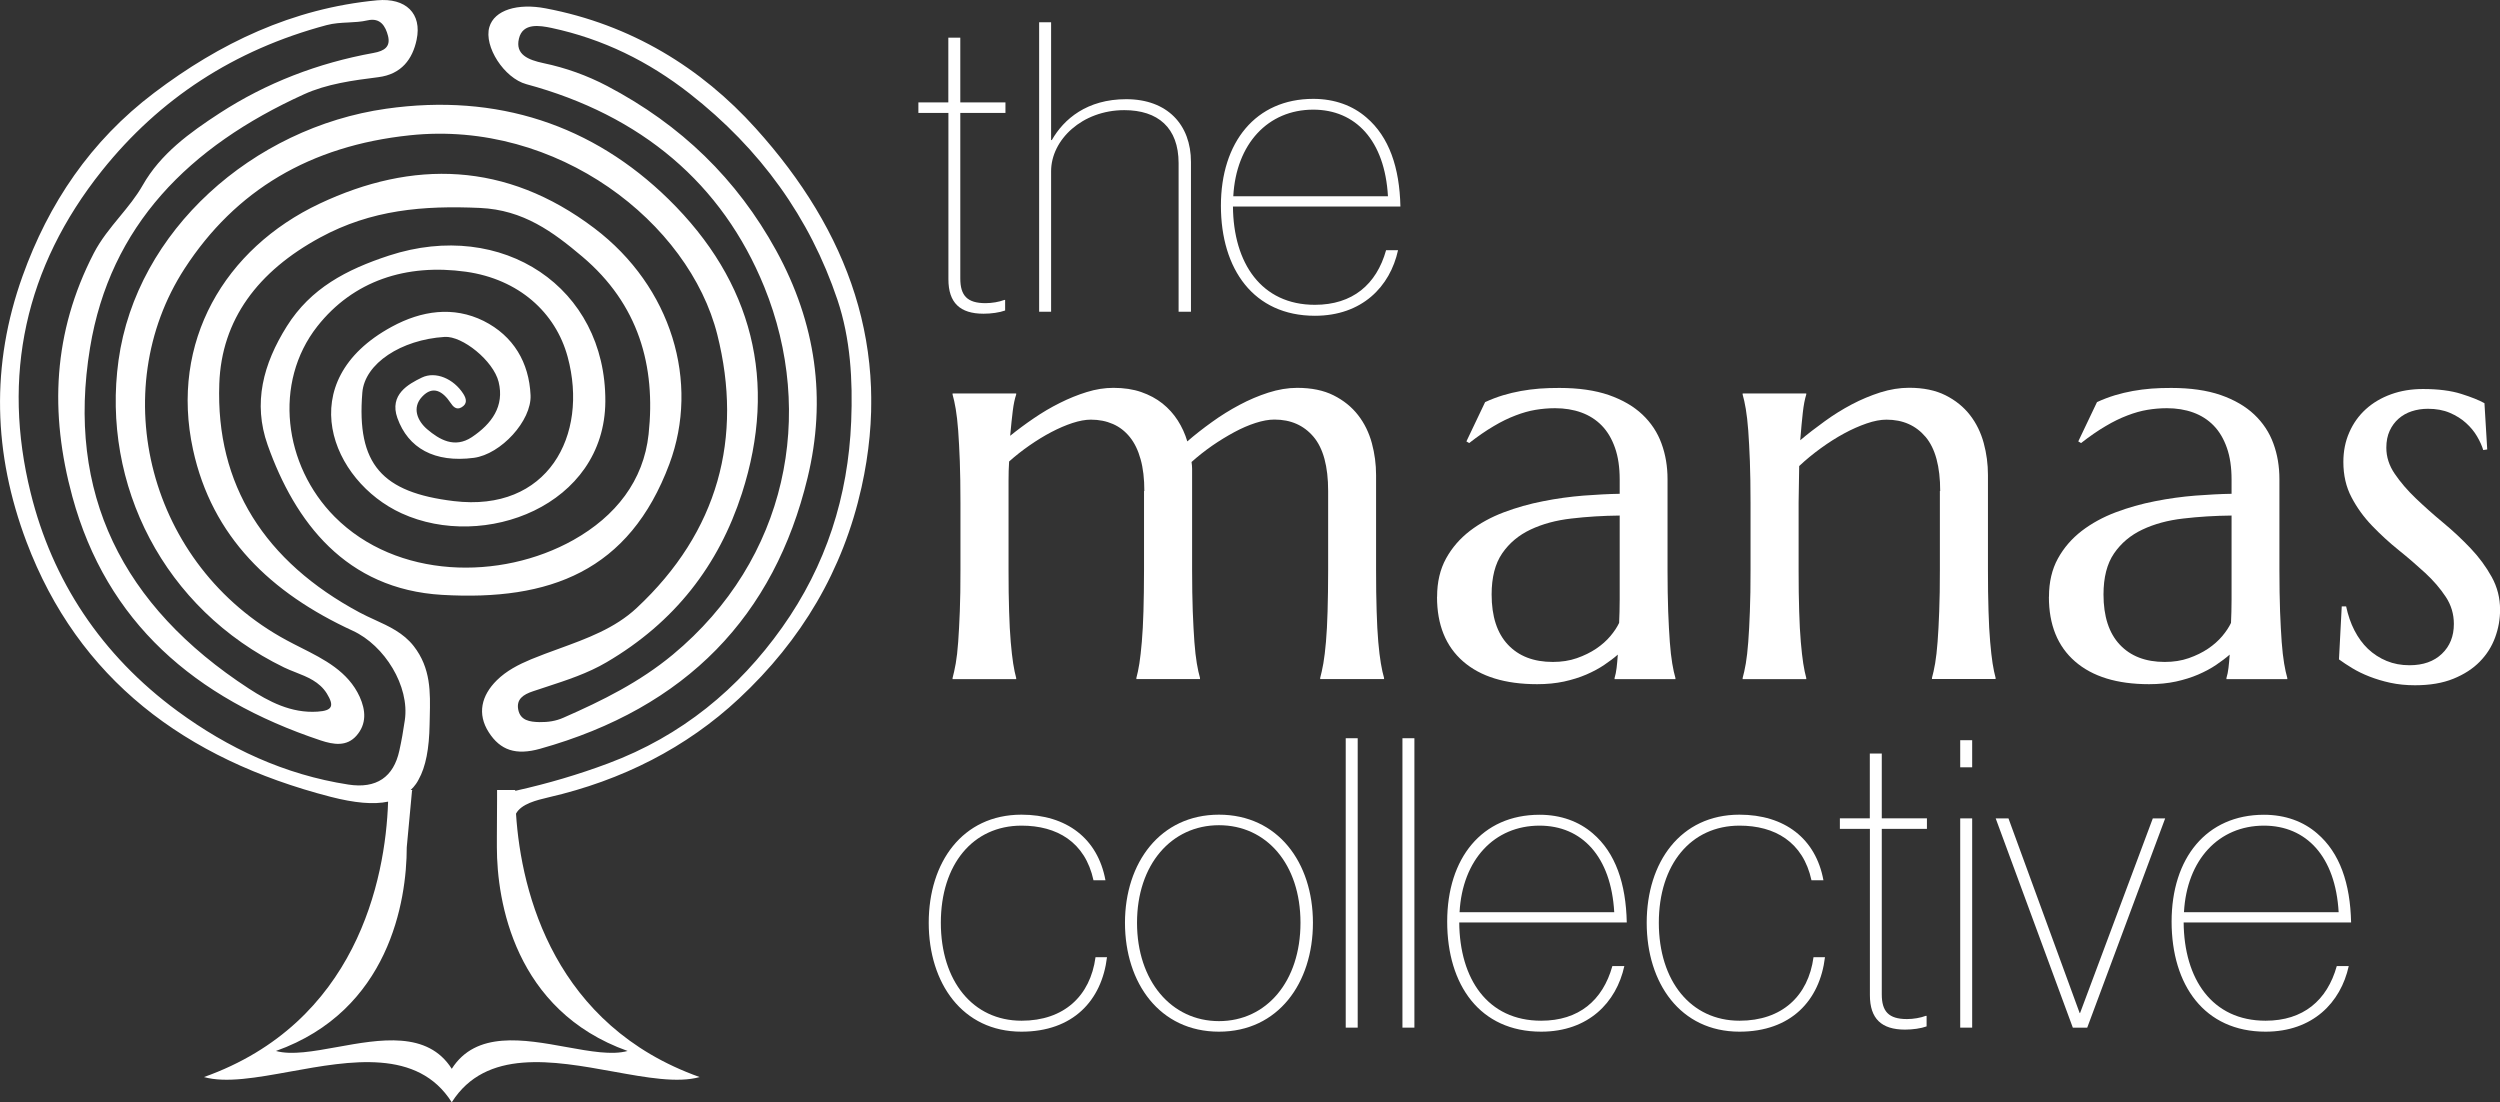 <svg width="220" height="97" viewBox="0 0 220 97" fill="none" xmlns="http://www.w3.org/2000/svg">
<rect x="0" y="0" width="220" height="97" fill="#333333" stroke="none"/>
<g clip-path="url(#clip0_199_263)">
<g clip-path="url(#clip1_199_263)">
<path fill-rule="evenodd" clip-rule="evenodd" d="M48.012 0.734C55.539 2.159 61.708 5.974 66.494 11.282C74.682 20.354 78.514 30.741 75.816 42.876C74.192 50.181 70.54 56.335 65.033 61.472C60.402 65.799 54.731 68.675 48.296 70.16L48.25 70.171C47.217 70.417 45.875 70.736 45.409 71.602C45.864 78.703 48.871 90.258 61.57 94.781C59.636 95.325 56.902 94.83 53.973 94.299C48.681 93.339 42.753 92.264 39.755 97C36.757 92.264 30.829 93.34 25.539 94.299C22.611 94.83 19.88 95.325 17.949 94.781C31.301 90.028 33.93 77.491 34.153 70.544C32.873 70.817 31.206 70.664 29.084 70.117C16.247 66.798 6.882 59.74 2.328 47.672C-0.593 39.915 -0.825 32.132 1.985 24.297C4.27 17.922 7.956 12.409 13.567 8.167C19.315 3.815 25.716 0.734 33.191 0.026C35.708 -0.205 37.152 1.186 36.662 3.499C36.31 5.18 35.347 6.537 33.285 6.793C31.043 7.075 28.758 7.382 26.738 8.304C16.651 12.887 9.692 19.851 7.922 30.612C5.817 43.388 10.731 53.322 21.91 60.602C23.637 61.72 25.613 62.786 27.95 62.624C29.29 62.539 29.41 62.095 28.766 61.037C28.117 59.99 27.044 59.569 26.009 59.162C25.661 59.025 25.317 58.89 24.994 58.733C14.4 53.587 8.918 42.629 10.431 31.705C12.012 20.303 22.253 11.231 33.99 9.567C43.785 8.176 52.188 11.026 58.83 17.529C66.245 24.792 68.453 33.599 65.291 43.414C63.246 49.755 59.371 54.764 53.374 58.28C51.72 59.253 49.885 59.853 48.057 60.451C47.671 60.577 47.287 60.703 46.904 60.832C46.036 61.122 45.426 61.532 45.606 62.454C45.795 63.401 46.612 63.529 47.48 63.546C48.218 63.555 48.906 63.461 49.593 63.153C53.021 61.651 56.295 60.021 59.199 57.615C69.338 49.2 71.769 36.373 67.258 25.253C63.555 16.147 56.424 10.139 46.32 7.408C44.369 6.879 42.565 4.088 43.063 2.381C43.501 0.879 45.555 0.265 48.012 0.734ZM36.138 69.52H36.293L36.258 69.58L35.794 74.564C35.794 79.291 34.248 88.935 24.281 92.486C25.651 92.868 27.587 92.517 29.662 92.141C33.419 91.46 37.63 90.697 39.755 94.056C41.886 90.697 46.096 91.46 49.851 92.141C51.925 92.517 53.86 92.868 55.23 92.486C45.271 88.935 43.725 79.291 43.725 74.564L43.725 73.616L43.742 70.382L43.742 69.52H45.34V69.597C45.34 69.597 45.34 69.597 45.34 69.597C45.362 69.592 45.385 69.586 45.409 69.58C45.432 69.573 45.456 69.567 45.478 69.563C48.218 68.948 50.891 68.163 53.511 67.182C59.998 64.758 64.99 60.619 68.822 55.225C72.706 49.755 74.639 43.661 74.905 37.081C75.051 33.454 74.845 29.81 73.694 26.38C71.271 19.177 66.932 13.117 60.677 8.227C57.051 5.394 53.073 3.431 48.536 2.458C47.505 2.245 46.002 1.98 45.667 3.397C45.331 4.796 46.466 5.266 47.823 5.556C49.782 5.966 51.664 6.64 53.434 7.57C59.947 10.992 64.853 15.771 68.298 22.036C71.821 28.453 72.74 35.136 71.065 42.048C68.135 54.184 60.419 62.283 47.523 65.893C45.392 66.49 44.026 66.021 43.012 64.442C41.972 62.821 42.359 61.208 43.725 59.859C44.567 59.031 45.615 58.485 46.741 58.016C47.535 57.687 48.351 57.39 49.168 57.093C51.638 56.193 54.117 55.291 56.029 53.501C63.229 46.785 65.394 38.489 63.126 29.46C60.651 19.595 49.078 10.531 36.069 11.905C27.297 12.827 20.724 16.736 16.247 23.631C9.262 34.393 13.034 49.772 25.226 56.343C25.634 56.564 26.054 56.776 26.475 56.989C28.531 58.026 30.633 59.088 31.653 61.319C32.186 62.505 32.28 63.708 31.361 64.749C30.502 65.714 29.359 65.534 28.225 65.159C17.107 61.447 9.382 54.747 6.367 43.704C4.356 36.322 4.648 29.273 8.248 22.292C8.869 21.09 9.706 20.074 10.534 19.068C11.265 18.181 11.989 17.301 12.553 16.309C14.134 13.527 16.677 11.684 19.341 9.951C23.448 7.288 27.976 5.547 32.864 4.66C33.87 4.481 34.377 4.088 34.145 3.158C33.93 2.321 33.483 1.528 32.34 1.792C31.778 1.922 31.213 1.95 30.644 1.978C30.013 2.009 29.378 2.04 28.74 2.211C20.595 4.387 14.039 8.688 8.979 15.012C2.165 23.546 0.163 33.13 2.698 43.371C4.597 51.078 8.91 57.649 15.629 62.582C20.062 65.833 25.029 68.172 30.656 69.042C33.131 69.426 34.634 68.376 35.141 66.064C35.339 65.176 35.494 64.28 35.623 63.384C36.069 60.388 33.844 56.795 31.043 55.507C23.826 52.187 18.653 47.229 16.986 39.565C14.924 30.075 19.779 21.865 28.122 17.922C36.284 14.073 44.507 14.184 52.3 20.081C59.122 25.244 61.588 33.642 58.907 40.828C55.376 50.284 48.364 52.895 38.913 52.349C30.424 51.854 25.956 45.931 23.551 39.155C22.245 35.468 23.155 32.038 25.243 28.709C27.34 25.372 30.467 23.725 34.239 22.488C44.232 19.228 53.322 25.296 53.27 35.323C53.219 44.506 42.591 48.492 35.339 45.172C29.136 42.339 25.604 33.565 34.48 28.752C37.1 27.327 39.901 26.926 42.556 28.24C45.194 29.563 46.56 31.91 46.689 34.777C46.792 37.013 44.086 39.974 41.697 40.29C38.234 40.743 35.915 39.437 34.969 36.783C34.239 34.726 35.94 33.796 37.126 33.224C38.329 32.644 39.927 33.326 40.778 34.666C41.061 35.118 41.13 35.545 40.614 35.844C40.159 36.117 39.858 35.767 39.644 35.443C38.982 34.453 38.106 33.873 37.135 34.922C36.241 35.887 36.731 37.039 37.59 37.773C38.673 38.694 40.004 39.471 41.517 38.472C43.278 37.295 44.404 35.742 43.879 33.608C43.416 31.739 40.683 29.546 39.128 29.648C35.313 29.887 32.091 31.986 31.885 34.547C31.369 40.879 33.638 43.337 39.927 44.096C48.184 45.095 51.827 38.344 49.954 31.406C48.889 27.48 45.641 24.57 41.01 23.913C35.743 23.179 31.086 24.707 27.924 28.718C24.032 33.668 24.951 40.947 29.453 45.479C34.901 50.95 44.034 51.12 50.461 47.519C54.181 45.428 56.639 42.304 57.077 38.208C57.721 32.217 56.209 26.781 51.243 22.582C48.674 20.414 46.062 18.468 42.23 18.298C37.255 18.076 32.684 18.451 28.173 20.901C22.7 23.87 19.495 28.12 19.298 33.77C18.98 42.671 23.302 49.422 31.636 53.894C32.068 54.127 32.52 54.333 32.974 54.541C34.232 55.116 35.504 55.697 36.413 56.864C37.923 58.815 37.873 60.901 37.819 63.101C37.814 63.317 37.809 63.533 37.805 63.751C37.77 65.867 37.47 67.48 36.834 68.607C36.765 68.743 36.688 68.871 36.602 68.991C36.456 69.196 36.301 69.375 36.138 69.52Z" fill="white"/>
</g>
<path d="M100.702 43.215C100.702 42.134 100.595 41.199 100.373 40.416C100.158 39.633 99.843 38.981 99.428 38.466C99.013 37.951 98.519 37.567 97.939 37.313C97.359 37.06 96.714 36.929 95.998 36.929C95.511 36.929 94.974 37.031 94.373 37.226C93.778 37.422 93.155 37.69 92.518 38.024C91.881 38.357 91.244 38.749 90.606 39.191C89.969 39.633 89.368 40.105 88.802 40.612C88.766 41.134 88.752 41.7 88.752 42.294V50.16C88.752 51.552 88.766 52.762 88.802 53.806C88.831 54.843 88.881 55.742 88.945 56.496C89.01 57.25 89.081 57.881 89.16 58.388C89.239 58.896 89.332 59.323 89.425 59.664V59.766H83.826V59.664C83.919 59.323 84.012 58.896 84.105 58.388C84.191 57.881 84.269 57.25 84.32 56.496C84.37 55.742 84.427 54.85 84.463 53.806C84.506 52.77 84.52 51.552 84.52 50.16V44.222C84.52 42.83 84.499 41.62 84.463 40.576C84.42 39.539 84.377 38.64 84.32 37.886C84.262 37.132 84.191 36.502 84.105 35.994C84.019 35.486 83.926 35.059 83.826 34.718V34.624H89.425V34.718C89.296 35.095 89.196 35.574 89.124 36.154C89.053 36.733 88.974 37.466 88.895 38.35C89.54 37.828 90.234 37.313 90.979 36.806C91.723 36.298 92.482 35.849 93.27 35.458C94.05 35.066 94.838 34.747 95.633 34.501C96.428 34.254 97.208 34.131 97.981 34.131C98.905 34.131 99.721 34.254 100.43 34.501C101.139 34.747 101.762 35.081 102.299 35.508C102.836 35.936 103.28 36.436 103.645 37.002C104.01 37.574 104.29 38.191 104.483 38.843C105.142 38.27 105.865 37.705 106.653 37.139C107.433 36.574 108.242 36.074 109.073 35.632C109.903 35.189 110.755 34.827 111.615 34.551C112.474 34.276 113.326 34.131 114.149 34.131C115.41 34.131 116.476 34.348 117.357 34.791C118.238 35.233 118.954 35.813 119.512 36.531C120.071 37.248 120.472 38.075 120.723 38.995C120.973 39.916 121.095 40.858 121.095 41.808V50.153C121.095 51.544 121.109 52.755 121.145 53.799C121.174 54.836 121.224 55.735 121.288 56.489C121.353 57.243 121.431 57.873 121.517 58.381C121.603 58.888 121.696 59.316 121.797 59.657V59.758H116.176V59.657C116.269 59.316 116.362 58.888 116.455 58.381C116.541 57.873 116.62 57.243 116.684 56.489C116.749 55.735 116.799 54.843 116.827 53.799C116.856 52.762 116.877 51.544 116.877 50.153V43.207C116.877 41.047 116.448 39.459 115.596 38.444C114.737 37.429 113.591 36.922 112.152 36.922C111.65 36.922 111.099 37.023 110.49 37.219C109.882 37.415 109.259 37.683 108.614 38.031C107.97 38.379 107.326 38.771 106.674 39.22C106.03 39.67 105.421 40.148 104.855 40.656C104.884 40.851 104.905 41.047 104.905 41.243V50.153C104.905 51.544 104.927 52.755 104.963 53.799C105.006 54.836 105.049 55.735 105.106 56.489C105.163 57.243 105.235 57.873 105.321 58.381C105.407 58.888 105.5 59.316 105.6 59.657V59.758H100.001V59.657C100.094 59.316 100.187 58.888 100.266 58.381C100.344 57.873 100.416 57.243 100.48 56.489C100.545 55.735 100.595 54.843 100.624 53.799C100.652 52.762 100.674 51.544 100.674 50.153V43.207L100.702 43.215Z" fill="white"/>
<path d="M126.465 52.509C126.465 51.219 126.73 50.095 127.253 49.145C127.775 48.196 128.477 47.391 129.351 46.717C130.224 46.05 131.22 45.506 132.329 45.086C133.446 44.665 134.599 44.339 135.795 44.107C136.991 43.868 138.172 43.708 139.332 43.614C140.492 43.527 141.559 43.469 142.533 43.454V42.2C142.533 41.12 142.397 40.192 142.118 39.402C141.838 38.612 141.459 37.967 140.958 37.452C140.456 36.937 139.855 36.553 139.153 36.299C138.451 36.045 137.678 35.922 136.84 35.922C136.26 35.922 135.688 35.973 135.122 36.067C134.556 36.161 133.969 36.328 133.368 36.56C132.759 36.792 132.122 37.096 131.456 37.495C130.783 37.887 130.06 38.387 129.286 38.989L129.043 38.844L130.69 35.386C131.22 35.139 131.749 34.943 132.265 34.784C132.78 34.632 133.31 34.501 133.84 34.407C134.37 34.313 134.921 34.24 135.473 34.197C136.031 34.153 136.618 34.139 137.227 34.139C138.924 34.139 140.37 34.349 141.573 34.762C142.776 35.183 143.764 35.755 144.531 36.48C145.297 37.205 145.862 38.061 146.213 39.032C146.571 40.004 146.743 41.048 146.743 42.164V50.16C146.743 51.552 146.765 52.763 146.8 53.807C146.843 54.844 146.886 55.743 146.944 56.496C147.001 57.251 147.072 57.881 147.158 58.389C147.244 58.896 147.337 59.324 147.438 59.665V59.766H142.082V59.665C142.16 59.404 142.225 59.106 142.261 58.78C142.297 58.454 142.339 58.062 142.368 57.606C142.032 57.903 141.631 58.2 141.172 58.512C140.714 58.824 140.184 59.106 139.597 59.36C139.01 59.614 138.351 59.817 137.635 59.976C136.919 60.129 136.132 60.208 135.272 60.208C132.458 60.208 130.289 59.541 128.756 58.207C127.224 56.873 126.458 54.981 126.458 52.531L126.465 52.509ZM142.533 45.368C141.065 45.383 139.647 45.47 138.294 45.629C136.933 45.782 135.738 46.108 134.692 46.601C133.647 47.094 132.816 47.79 132.193 48.696C131.57 49.602 131.263 50.813 131.263 52.313C131.263 54.242 131.742 55.714 132.695 56.728C133.647 57.743 134.964 58.251 136.647 58.251C137.42 58.251 138.129 58.142 138.766 57.917C139.404 57.693 139.969 57.417 140.463 57.084C140.958 56.75 141.373 56.38 141.709 55.982C142.046 55.583 142.304 55.192 142.483 54.815C142.511 54.191 142.533 53.502 142.533 52.741V45.368Z" fill="white"/>
<path d="M170.737 43.215C170.737 41.055 170.308 39.467 169.455 38.452C168.596 37.437 167.451 36.93 166.011 36.93C165.496 36.93 164.916 37.038 164.264 37.263C163.613 37.488 162.954 37.778 162.274 38.148C161.593 38.517 160.92 38.945 160.24 39.438C159.56 39.931 158.923 40.453 158.328 41.011L158.278 44.223V50.16C158.278 51.552 158.293 52.763 158.328 53.807C158.357 54.843 158.407 55.742 158.472 56.496C158.536 57.25 158.608 57.881 158.686 58.389C158.765 58.896 158.858 59.324 158.951 59.664V59.766H153.352V59.664C153.452 59.324 153.538 58.896 153.631 58.389C153.717 57.881 153.789 57.25 153.846 56.496C153.903 55.742 153.953 54.851 153.989 53.807C154.032 52.77 154.047 51.552 154.047 50.16V44.223C154.047 42.831 154.025 41.62 153.989 40.576C153.946 39.539 153.903 38.641 153.846 37.887C153.789 37.133 153.717 36.502 153.631 35.994C153.545 35.487 153.452 35.059 153.352 34.718V34.624H158.951V34.718C158.822 35.124 158.722 35.646 158.651 36.277C158.579 36.908 158.5 37.727 158.421 38.742C159.08 38.184 159.796 37.633 160.57 37.075C161.336 36.516 162.131 36.023 162.954 35.588C163.777 35.154 164.615 34.806 165.474 34.53C166.334 34.262 167.171 34.124 167.995 34.124C169.255 34.124 170.322 34.342 171.203 34.784C172.083 35.226 172.799 35.806 173.358 36.524C173.916 37.241 174.317 38.068 174.568 38.989C174.819 39.909 174.94 40.852 174.94 41.801V50.146C174.94 51.538 174.955 52.748 174.99 53.792C175.019 54.829 175.069 55.728 175.134 56.482C175.198 57.236 175.27 57.867 175.348 58.374C175.427 58.882 175.52 59.309 175.613 59.65V59.752H170.014V59.65C170.114 59.309 170.2 58.882 170.293 58.374C170.379 57.867 170.451 57.236 170.508 56.482C170.565 55.728 170.615 54.836 170.651 53.792C170.694 52.756 170.709 51.538 170.709 50.146V43.201L170.737 43.215Z" fill="white"/>
<path d="M180.31 52.509C180.31 51.219 180.575 50.095 181.098 49.145C181.621 48.196 182.323 47.391 183.196 46.717C184.07 46.05 185.065 45.506 186.175 45.086C187.292 44.665 188.445 44.339 189.64 44.107C190.836 43.868 192.018 43.708 193.178 43.614C194.337 43.527 195.404 43.469 196.378 43.454V42.2C196.378 41.12 196.242 40.192 195.963 39.402C195.684 38.612 195.304 37.967 194.803 37.452C194.302 36.937 193.7 36.553 192.999 36.299C192.297 36.045 191.523 35.922 190.686 35.922C190.106 35.922 189.533 35.973 188.967 36.067C188.402 36.161 187.814 36.328 187.213 36.56C186.604 36.792 185.967 37.096 185.301 37.495C184.628 37.887 183.905 38.387 183.132 38.989L182.888 38.844L184.535 35.386C185.065 35.139 185.595 34.943 186.11 34.784C186.626 34.632 187.156 34.501 187.686 34.407C188.215 34.313 188.767 34.24 189.318 34.197C189.877 34.153 190.464 34.139 191.072 34.139C192.769 34.139 194.216 34.349 195.419 34.762C196.622 35.183 197.61 35.755 198.376 36.48C199.142 37.205 199.708 38.061 200.059 39.032C200.417 40.004 200.588 41.048 200.588 42.164V50.16C200.588 51.552 200.61 52.763 200.646 53.807C200.689 54.844 200.732 55.743 200.789 56.496C200.846 57.251 200.918 57.881 201.004 58.389C201.09 58.896 201.183 59.324 201.283 59.665V59.766H195.927V59.665C196.006 59.404 196.07 59.106 196.106 58.78C196.142 58.454 196.185 58.062 196.213 57.606C195.877 57.903 195.476 58.2 195.018 58.512C194.559 58.824 194.03 59.106 193.442 59.36C192.855 59.614 192.197 59.817 191.481 59.976C190.765 60.129 189.977 60.208 189.118 60.208C186.304 60.208 184.134 59.541 182.602 58.207C181.069 56.873 180.303 54.981 180.303 52.531L180.31 52.509ZM196.378 45.368C194.91 45.383 193.493 45.47 192.139 45.629C190.779 45.782 189.583 46.108 188.538 46.601C187.492 47.094 186.662 47.79 186.039 48.696C185.416 49.602 185.108 50.813 185.108 52.313C185.108 54.242 185.588 55.714 186.54 56.728C187.492 57.743 188.81 58.251 190.492 58.251C191.266 58.251 191.975 58.142 192.612 57.917C193.249 57.693 193.815 57.417 194.309 57.084C194.803 56.75 195.218 56.38 195.555 55.982C195.891 55.583 196.149 55.192 196.328 54.815C196.357 54.191 196.378 53.502 196.378 52.741V45.368Z" fill="white"/>
<path d="M218.862 39.554L218.525 39.605C218.41 39.228 218.231 38.829 217.981 38.401C217.73 37.974 217.408 37.582 217.014 37.227C216.62 36.864 216.141 36.567 215.582 36.328C215.024 36.089 214.386 35.973 213.656 35.973C213.155 35.973 212.682 36.045 212.238 36.19C211.794 36.335 211.408 36.553 211.078 36.843C210.749 37.133 210.484 37.488 210.291 37.908C210.097 38.329 209.997 38.829 209.997 39.402C209.997 40.207 210.241 40.968 210.735 41.693C211.229 42.418 211.844 43.143 212.589 43.853C213.334 44.564 214.136 45.281 215.002 45.999C215.869 46.717 216.67 47.471 217.415 48.254C218.16 49.037 218.776 49.878 219.27 50.769C219.764 51.661 220.007 52.625 220.007 53.655C220.007 54.488 219.864 55.3 219.57 56.098C219.277 56.895 218.833 57.599 218.224 58.222C217.616 58.845 216.842 59.346 215.897 59.73C214.952 60.114 213.828 60.303 212.517 60.303C211.744 60.303 211.021 60.23 210.348 60.085C209.675 59.94 209.066 59.752 208.508 59.534C207.949 59.317 207.448 59.07 207.004 58.802C206.56 58.534 206.166 58.273 205.83 58.026L206.073 53.365H206.46C206.625 54.133 206.861 54.836 207.19 55.474C207.52 56.112 207.913 56.656 208.386 57.105C208.866 57.555 209.41 57.91 210.026 58.164C210.642 58.418 211.307 58.541 212.038 58.541C213.234 58.541 214.186 58.207 214.888 57.533C215.589 56.866 215.94 55.989 215.94 54.909C215.94 54.039 215.704 53.241 215.224 52.517C214.744 51.791 214.143 51.088 213.42 50.421C212.696 49.754 211.916 49.08 211.078 48.406C210.248 47.739 209.467 47.021 208.737 46.26C208.007 45.499 207.405 44.665 206.932 43.759C206.453 42.853 206.216 41.816 206.216 40.656C206.216 39.706 206.388 38.836 206.739 38.046C207.083 37.256 207.57 36.575 208.193 36.009C208.816 35.444 209.553 35.009 210.412 34.697C211.272 34.385 212.202 34.233 213.226 34.233C214.565 34.233 215.69 34.378 216.585 34.661C217.48 34.943 218.167 35.219 218.632 35.48L218.876 39.554H218.862Z" fill="white"/>
<path d="M97.416 84.233C96.957 88.047 94.423 90.787 89.89 90.787C84.685 90.787 81.728 86.51 81.728 81.203C81.728 75.896 84.685 71.691 89.89 71.691C93.864 71.691 96.607 73.794 97.28 77.462H96.227C95.49 74.076 92.991 72.656 89.897 72.656C85.609 72.656 82.794 76.077 82.794 81.203C82.794 86.328 85.609 89.823 89.897 89.823C93.628 89.823 95.948 87.648 96.406 84.233H97.423H97.416Z" fill="white"/>
<path d="M98.998 81.203C98.998 75.932 102.091 71.691 107.268 71.691C112.445 71.691 115.538 75.896 115.538 81.203C115.538 86.51 112.481 90.787 107.268 90.787C102.056 90.787 98.998 86.51 98.998 81.203ZM114.443 81.203C114.443 76.041 111.45 72.619 107.268 72.619C103.087 72.619 100.058 76.077 100.058 81.203C100.058 86.328 103.087 89.859 107.268 89.859C111.45 89.859 114.443 86.365 114.443 81.203Z" fill="white"/>
<path d="M119.477 90.432H118.424V64.964H119.477V90.432Z" fill="white"/>
<path d="M124.467 90.432H123.415V64.964H124.467V90.432Z" fill="white"/>
<path d="M128.413 81.167C128.448 86.154 130.912 89.823 135.623 89.823C138.931 89.823 141.043 88.039 141.888 85.016H142.941C142.239 88.221 139.776 90.787 135.623 90.787C130.239 90.787 127.353 86.691 127.353 81.102C127.353 75.512 130.41 71.699 135.48 71.699C137.377 71.699 138.96 72.3 140.163 73.337C142.168 75.048 143.084 77.752 143.156 81.174H128.413V81.167ZM135.48 72.656C131.506 72.656 128.692 75.65 128.441 80.275H142.053C141.774 75.36 139.203 72.656 135.473 72.656H135.48Z" fill="white"/>
<path d="M160.598 84.233C160.14 88.047 157.605 90.787 153.073 90.787C147.867 90.787 144.91 86.51 144.91 81.203C144.91 75.896 147.867 71.691 153.073 71.691C157.047 71.691 159.789 73.794 160.462 77.462H159.41C158.672 74.076 156.173 72.656 153.08 72.656C148.791 72.656 145.977 76.077 145.977 81.203C145.977 86.328 148.791 89.823 153.08 89.823C156.81 89.823 159.13 87.648 159.589 84.233H160.605H160.598Z" fill="white"/>
<path d="M161.901 72.011H164.544V66.312H165.596V72.011H169.57V72.939H165.596V87.503C165.596 88.997 166.19 89.678 167.816 89.678C168.381 89.678 169.012 89.569 169.47 89.395H169.541V90.323C169.047 90.504 168.31 90.606 167.644 90.606C165.567 90.606 164.551 89.642 164.551 87.576V72.939H161.909V72.011H161.901Z" fill="white"/>
<path d="M173.551 67.523H172.499V65.138H173.551V67.523ZM173.551 90.432H172.499V72.018H173.551V90.432Z" fill="white"/>
<path d="M183.01 89.148H183.046L189.447 72.018H190.535L183.676 90.432H182.408L175.621 72.018H176.745L183.01 89.148Z" fill="white"/>
<path d="M192.161 81.167C192.197 86.154 194.66 89.823 199.371 89.823C202.679 89.823 204.792 88.039 205.636 85.016H206.689C205.987 88.221 203.524 90.787 199.371 90.787C193.987 90.787 191.101 86.691 191.101 81.102C191.101 75.512 194.166 71.699 199.228 71.699C201.125 71.699 202.708 72.3 203.904 73.337C205.909 75.048 206.825 77.752 206.897 81.174H192.154L192.161 81.167ZM199.228 72.656C195.254 72.656 192.44 75.65 192.189 80.275H205.801C205.522 75.36 202.951 72.656 199.221 72.656H199.228Z" fill="white"/>
<path d="M80.811 9.011H83.453V3.313H84.506V9.011H88.48V9.939H84.506V24.504C84.506 25.997 85.1 26.678 86.725 26.678C87.291 26.678 87.921 26.57 88.379 26.396H88.451V27.324C87.957 27.505 87.219 27.607 86.554 27.607C84.477 27.607 83.46 26.642 83.46 24.576V9.939H80.818V9.011H80.811Z" fill="white"/>
<path d="M92.49 12.325H92.561C93.614 10.476 95.654 8.729 99.106 8.729C102.729 8.729 104.805 10.976 104.805 14.253V27.433H103.717V14.362C103.717 11.23 101.891 9.693 98.934 9.693C95.239 9.693 92.497 12.296 92.497 15.072V27.433H91.444V1.958H92.497V12.325H92.49Z" fill="white"/>
<path d="M108.5 18.168C108.536 23.155 110.999 26.824 115.71 26.824C119.018 26.824 121.131 25.04 121.976 22.017H123.028C122.326 25.222 119.863 27.788 115.71 27.788C110.326 27.788 107.44 23.692 107.44 18.102C107.44 12.513 110.505 8.7 115.567 8.7C117.465 8.7 119.047 9.301 120.243 10.338C122.248 12.049 123.164 14.753 123.236 18.175H108.493L108.5 18.168ZM115.567 9.649C111.593 9.649 108.779 12.643 108.529 17.269H122.14C121.861 12.354 119.29 9.649 115.56 9.649H115.567Z" fill="white"/>
</g>
<defs>
<clipPath id="clip0_199_263">
<rect width="220" height="97" fill="white"/>
</clipPath>
<clipPath id="clip1_199_263">
<rect width="76.667" height="97" fill="white"/>
</clipPath>
</defs>
</svg>
